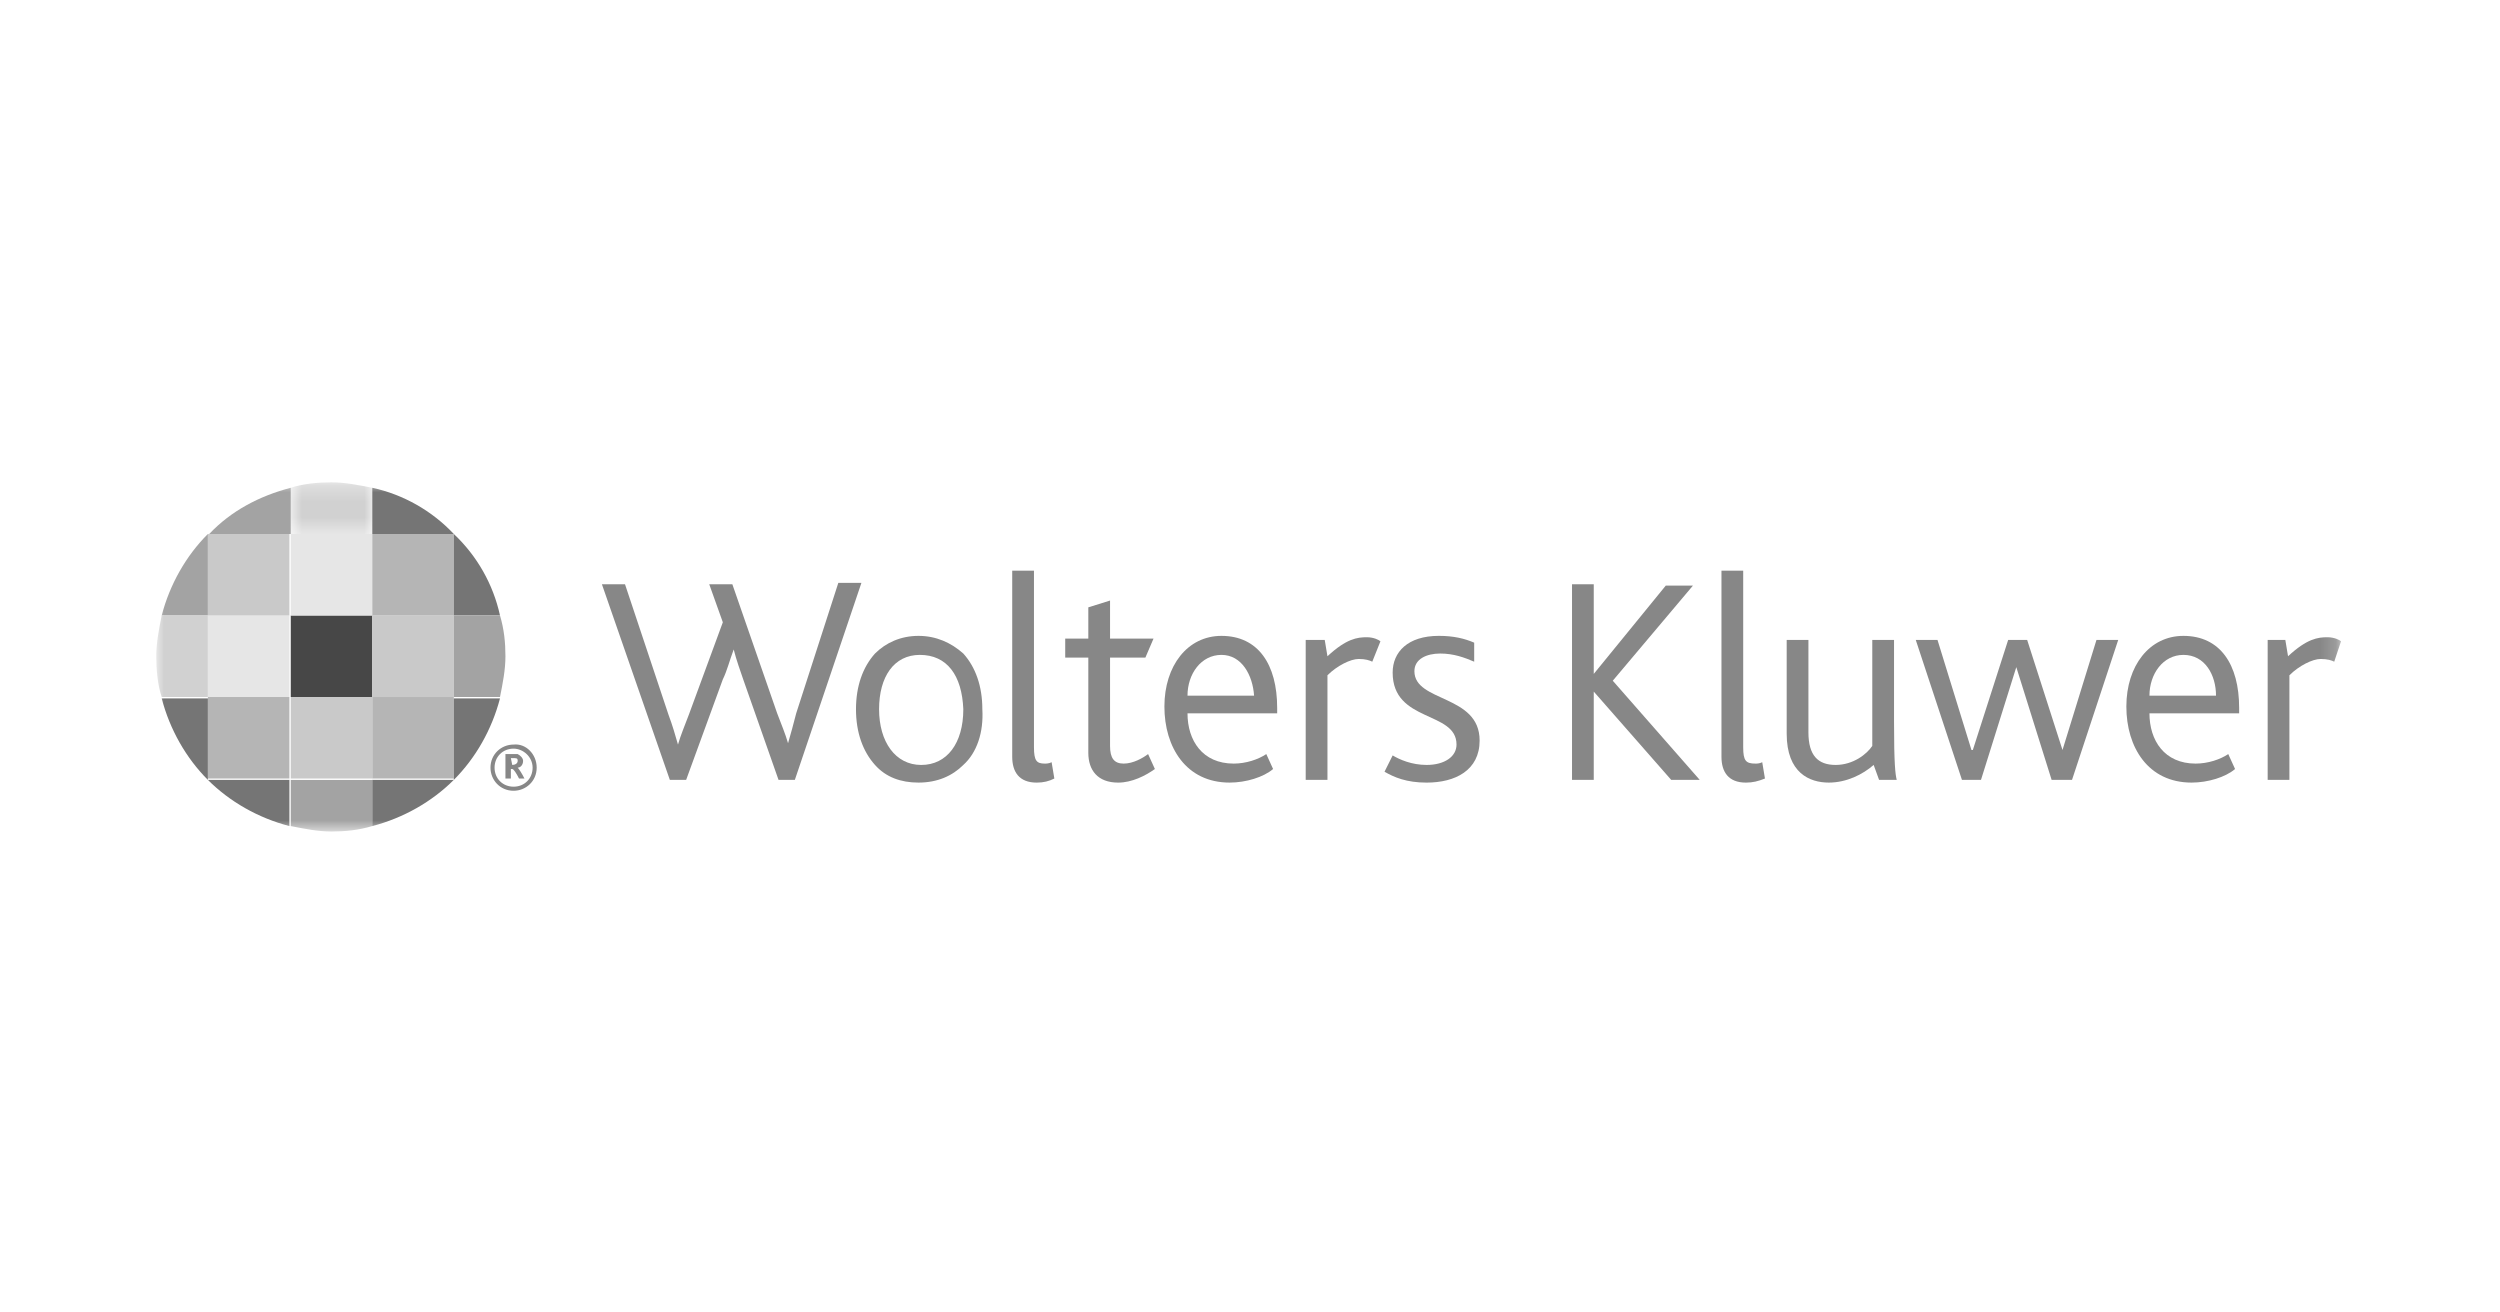 <?xml version="1.0" encoding="UTF-8"?>
<svg width="160px" height="84px" viewBox="0 0 160 84" version="1.1" xmlns="http://www.w3.org/2000/svg" xmlns:xlink="http://www.w3.org/1999/xlink">
    <rect x="0" y="0" width="160" height="84" fill="#333333" stroke="none"/>
    <!-- Generator: Sketch 53.2 (72643) - https://sketchapp.com -->
    <title>wolter</title>
    <desc>Created with Sketch.</desc>
    <defs>
        <rect id="path-1" x="0" y="0" width="160" height="84"></rect>
        <polygon id="path-3" points="0.783 0.261 6 0.261 6 3.565 0.783 3.565"></polygon>
        <polygon id="path-5" points="0 23.217 139.826 23.217 139.826 0.87 0 0.87"></polygon>
    </defs>
    <g id="Page-1" stroke="none" stroke-width="1" fill="none" fill-rule="evenodd">
        <g id="logos" transform="translate(-446, -298)">
            <g id="wolter" transform="translate(446, 298)">
                <mask id="mask-2" fill="white">
                    <use xlink:href="#path-1"></use>
                </mask>
                <use id="Mask" fill="#FFFFFF" xlink:href="#path-1"></use>
                <g mask="url(#mask-2)">
                    <g transform="translate(10, 30)">
                        <g>
                            <g id="Group-3" transform="translate(7.826, 0.609)">
                                <mask id="mask-4" fill="white">
                                    <use xlink:href="#path-3"></use>
                                </mask>
                                <g id="Clip-2"></g>
                                <path d="M6,0.609 C5.13,0.435 4.261,0.261 3.391,0.261 C2.522,0.261 1.565,0.348 0.783,0.609 L0.783,3.565 L6,3.565 L6,0.609 Z" id="Fill-1" fill="#D1D1D1" mask="url(#mask-4)"></path>
                            </g>
                            <mask id="mask-6" fill="white">
                                <use xlink:href="#path-5"></use>
                            </mask>
                            <g id="Clip-5"></g>
                            <polygon id="Fill-4" fill="#474747" mask="url(#mask-6)" points="8.609 14.609 13.826 14.609 13.826 9.391 8.609 9.391"></polygon>
                            <polygon id="Fill-6" fill="#C9C9C9" mask="url(#mask-6)" points="8.609 19.826 13.826 19.826 13.826 14.609 8.609 14.609"></polygon>
                            <path d="M8.609,22.869 C9.478,23.043 10.348,23.217 11.217,23.217 C12.087,23.217 12.956,23.13 13.826,22.869 L13.826,19.914 L8.609,19.914 L8.609,22.869 Z" id="Fill-7" fill="#A3A3A3" mask="url(#mask-6)"></path>
                            <polygon id="Fill-8" fill="#E6E6E6" mask="url(#mask-6)" points="8.609 9.391 13.826 9.391 13.826 4.174 8.609 4.174"></polygon>
                            <polygon id="Fill-9" fill="#E6E6E6" mask="url(#mask-6)" points="3.304 14.609 8.522 14.609 8.522 9.391 3.304 9.391"></polygon>
                            <polygon id="Fill-10" fill="#B5B5B5" mask="url(#mask-6)" points="3.304 19.826 8.522 19.826 8.522 14.609 3.304 14.609"></polygon>
                            <path d="M3.304,19.913 C4.695,21.305 6.522,22.348 8.522,22.869 L8.522,19.913 L3.304,19.913 Z" id="Fill-11" fill="#757575" mask="url(#mask-6)"></path>
                            <polygon id="Fill-12" fill="#C9C9C9" mask="url(#mask-6)" points="3.304 9.391 8.522 9.391 8.522 4.174 3.304 4.174"></polygon>
                            <path d="M8.609,1.217 C6.609,1.739 4.783,2.696 3.391,4.174 L8.609,4.174 L8.609,1.217 Z" id="Fill-13" fill="#A3A3A3" mask="url(#mask-6)"></path>
                            <path d="M3.304,19.913 L3.304,14.696 L0.348,14.696 C0.869,16.696 1.913,18.521 3.304,19.913" id="Fill-14" fill="#757575" mask="url(#mask-6)"></path>
                            <path d="M3.304,4.174 C1.913,5.565 0.869,7.391 0.348,9.391 L3.304,9.391 L3.304,4.174 Z" id="Fill-15" fill="#A3A3A3" mask="url(#mask-6)"></path>
                            <polygon id="Fill-16" fill="#C9C9C9" mask="url(#mask-6)" points="13.826 14.609 19.043 14.609 19.043 9.391 13.826 9.391"></polygon>
                            <polygon id="Fill-17" fill="#B5B5B5" mask="url(#mask-6)" points="13.826 19.826 19.043 19.826 19.043 14.609 13.826 14.609"></polygon>
                            <path d="M19.043,19.913 L13.826,19.913 L13.826,22.869 C15.826,22.348 17.652,21.305 19.043,19.913" id="Fill-18" fill="#757575" mask="url(#mask-6)"></path>
                            <polygon id="Fill-19" fill="#B5B5B5" mask="url(#mask-6)" points="13.826 9.391 19.043 9.391 19.043 4.174 13.826 4.174"></polygon>
                            <path d="M13.826,1.217 L13.826,4.174 L19.043,4.174 C17.652,2.696 15.826,1.652 13.826,1.217" id="Fill-20" fill="#757575" mask="url(#mask-6)"></path>
                            <path d="M19.043,19.913 C20.435,18.521 21.478,16.696 22,14.696 L19.043,14.696 L19.043,19.913 Z" id="Fill-21" fill="#757575" mask="url(#mask-6)"></path>
                            <path d="M19.043,4.174 L19.043,9.391 L22,9.391 C21.565,7.391 20.522,5.565 19.043,4.174" id="Fill-22" fill="#757575" mask="url(#mask-6)"></path>
                            <path d="M0.348,9.391 C0.174,10.261 -8.69565217e-05,11.13 -8.69565217e-05,12 C-8.69565217e-05,12.869 0.087,13.826 0.348,14.609 L3.304,14.609 L3.304,9.391 L0.348,9.391 Z" id="Fill-23" fill="#D1D1D1" mask="url(#mask-6)"></path>
                            <path d="M22,14.609 C22.174,13.739 22.348,12.869 22.348,12 C22.348,11.13 22.261,10.261 22,9.391 L19.043,9.391 L19.043,14.609 L22,14.609 Z" id="Fill-24" fill="#A3A3A3" mask="url(#mask-6)"></path>
                            <path d="M40.87,19.913 L39.826,19.913 L37.565,13.479 C37.391,12.957 37.13,12.261 36.957,11.565 C36.696,12.261 36.522,12.957 36.261,13.479 L33.913,19.913 L32.87,19.913 L28.522,7.392 L30,7.392 L32.783,15.739 C33.043,16.435 33.217,17.043 33.391,17.652 C33.565,17.043 33.826,16.435 34.087,15.739 L36.261,9.826 L35.391,7.392 L36.87,7.392 L39.739,15.653 C40,16.347 40.261,16.957 40.435,17.566 C40.609,16.957 40.783,16.347 40.957,15.653 L43.652,7.305 L45.13,7.305 L40.87,19.913 Z" id="Fill-25" fill="#878787" mask="url(#mask-6)"></path>
                            <path d="M48.87,11.913 C47.218,11.913 46.261,13.305 46.261,15.391 C46.261,17.478 47.305,18.957 48.957,18.957 C50.609,18.957 51.652,17.565 51.652,15.391 C51.565,13.218 50.609,11.913 48.87,11.913 M51.652,18.957 C50.957,19.651 50,20.086 48.783,20.086 C47.652,20.086 46.696,19.739 46,18.957 C45.218,18.087 44.783,16.87 44.783,15.391 C44.783,13.913 45.218,12.696 46,11.826 C46.696,11.131 47.652,10.696 48.783,10.696 C49.913,10.696 50.87,11.131 51.652,11.826 C52.435,12.696 52.87,13.913 52.87,15.391 C52.957,16.87 52.522,18.174 51.652,18.957" id="Fill-26" fill="#878787" mask="url(#mask-6)"></path>
                            <path d="M56.348,20.087 C55.217,20.087 54.782,19.391 54.782,18.435 L54.782,6.521 L56.174,6.521 L56.174,17.826 C56.174,18.695 56.348,18.87 56.869,18.87 C56.956,18.87 57.13,18.87 57.304,18.782 L57.478,19.826 C57.13,20 56.782,20.087 56.348,20.087" id="Fill-27" fill="#878787" mask="url(#mask-6)"></path>
                            <path d="M61.565,20.087 C60.261,20.087 59.652,19.305 59.652,18.174 L59.652,12.087 L58.174,12.087 L58.174,10.869 L59.652,10.869 L59.652,8.87 L61.043,8.435 L61.043,10.869 L63.826,10.869 L63.304,12.087 L61.043,12.087 L61.043,17.74 C61.043,18.521 61.304,18.87 61.913,18.87 C62.522,18.87 63.13,18.521 63.478,18.261 L63.913,19.217 C63.304,19.652 62.435,20.087 61.565,20.087" id="Fill-28" fill="#878787" mask="url(#mask-6)"></path>
                            <path d="M68.174,11.913 C66.869,11.913 66,13.131 66,14.522 L70.261,14.522 C70.174,13.218 69.478,11.913 68.174,11.913 L68.174,11.913 Z M66,15.652 C66,17.391 66.956,18.87 68.956,18.87 C69.739,18.87 70.522,18.609 71.043,18.261 L71.478,19.217 C70.869,19.739 69.739,20.086 68.696,20.086 C65.913,20.086 64.522,17.826 64.522,15.218 C64.522,12.609 66,10.696 68.174,10.696 C70.522,10.696 71.739,12.522 71.739,15.305 L71.739,15.652 L66,15.652 Z" id="Fill-29" fill="#878787" mask="url(#mask-6)"></path>
                            <path d="M77.826,12.348 C77.652,12.261 77.391,12.174 76.957,12.174 C76.435,12.174 75.565,12.609 74.957,13.218 L74.957,19.913 L73.565,19.913 L73.565,10.957 L74.783,10.957 L74.957,12 C76.174,10.87 76.87,10.783 77.478,10.783 C77.913,10.783 78.261,10.957 78.348,11.044 L77.826,12.348 Z" id="Fill-30" fill="#878787" mask="url(#mask-6)"></path>
                            <path d="M129.739,11.913 C128.435,11.913 127.565,13.131 127.565,14.522 L131.825,14.522 C131.825,13.218 131.131,11.913 129.739,11.913 L129.739,11.913 Z M127.565,15.652 C127.565,17.391 128.522,18.87 130.521,18.87 C131.305,18.87 132.087,18.609 132.609,18.261 L133.044,19.217 C132.435,19.739 131.305,20.086 130.261,20.086 C127.478,20.086 126.087,17.826 126.087,15.218 C126.087,12.609 127.565,10.696 129.739,10.696 C132.087,10.696 133.305,12.522 133.305,15.305 L133.305,15.652 L127.565,15.652 Z" id="Fill-31" fill="#878787" mask="url(#mask-6)"></path>
                            <path d="M139.391,12.348 C139.217,12.261 138.956,12.174 138.522,12.174 C138,12.174 137.13,12.609 136.522,13.218 L136.522,19.913 L135.131,19.913 L135.131,10.957 L136.261,10.957 L136.435,12 C137.652,10.87 138.348,10.783 138.956,10.783 C139.391,10.783 139.739,10.957 139.826,11.044 L139.391,12.348 Z" id="Fill-32" fill="#878787" mask="url(#mask-6)"></path>
                            <path d="M81.304,20.087 C80,20.087 79.217,19.74 78.609,19.391 L79.13,18.347 C79.565,18.609 80.348,18.956 81.304,18.956 C82.435,18.956 83.217,18.435 83.217,17.652 C83.217,15.478 79.13,16.261 79.13,13.043 C79.13,11.739 80.087,10.695 82.087,10.695 C83.043,10.695 83.739,10.869 84.348,11.13 L84.348,12.348 C83.739,12.087 83.043,11.826 82.174,11.826 C81.304,11.826 80.522,12.174 80.522,12.956 C80.522,14.957 84.696,14.434 84.696,17.391 C84.696,19.305 83.13,20.087 81.304,20.087" id="Fill-33" fill="#878787" mask="url(#mask-6)"></path>
                            <polygon id="Fill-34" fill="#878787" mask="url(#mask-6)" points="96.957 19.913 92 14.261 92 19.913 90.609 19.913 90.609 7.392 92 7.392 92 13.131 96.609 7.479 98.348 7.479 93.217 13.566 98.783 19.913"></polygon>
                            <path d="M101.739,20.087 C100.609,20.087 100.174,19.391 100.174,18.435 L100.174,6.521 L101.565,6.521 L101.565,17.826 C101.565,18.695 101.739,18.87 102.348,18.87 C102.435,18.87 102.609,18.87 102.783,18.782 L102.957,19.826 C102.522,20 102.174,20.087 101.739,20.087" id="Fill-35" fill="#878787" mask="url(#mask-6)"></path>
                            <path d="M110.261,19.913 L109.914,18.956 C109.217,19.566 108.175,20.086 107.043,20.086 C105.826,20.086 104.348,19.479 104.348,16.957 L104.348,10.957 L105.739,10.957 L105.739,16.87 C105.739,18.347 106.348,18.956 107.478,18.956 C108.609,18.956 109.479,18.261 109.826,17.739 L109.826,10.957 L111.218,10.957 L111.218,16.174 C111.218,18.956 111.304,19.566 111.391,19.913 L110.261,19.913 Z" id="Fill-36" fill="#878787" mask="url(#mask-6)"></path>
                            <polygon id="Fill-37" fill="#878787" mask="url(#mask-6)" points="122.609 19.913 121.304 19.913 119.043 12.696 116.783 19.913 115.565 19.913 112.609 10.957 114 10.957 116.174 18 116.261 18 118.522 10.957 119.739 10.957 122 18 124.174 10.957 125.565 10.957"></polygon>
                            <path d="M22.783,18.956 C22.957,18.956 23.131,18.869 23.131,18.695 C23.131,18.609 23.131,18.522 22.957,18.522 L22.783,18.522 L22.696,18.522 L22.783,18.956 C22.696,18.956 22.783,18.956 22.783,18.956 L22.783,18.956 Z M22.348,18.261 L22.87,18.261 L23.131,18.261 C23.305,18.348 23.478,18.522 23.478,18.695 C23.478,18.956 23.305,19.13 23.131,19.13 C23.218,19.217 23.391,19.479 23.565,19.826 L23.218,19.826 C23.044,19.479 22.87,19.217 22.783,19.217 L22.696,19.217 L22.696,19.826 L22.348,19.826 L22.348,18.261 Z" id="Fill-38" fill="#878787" mask="url(#mask-6)"></path>
                            <path d="M22.869,17.913 C22.174,17.913 21.652,18.435 21.652,19.13 C21.652,19.826 22.174,20.348 22.869,20.348 C23.565,20.348 24.087,19.826 24.087,19.13 C24.087,18.435 23.478,17.913 22.869,17.913 M24.348,19.13 C24.348,20 23.652,20.609 22.869,20.609 C22,20.609 21.391,19.914 21.391,19.13 C21.391,18.261 22.087,17.652 22.869,17.652 C23.652,17.566 24.348,18.261 24.348,19.13" id="Fill-39" fill="#878787" mask="url(#mask-6)"></path>
                        </g>
                    </g>
                </g>
            </g>
        </g>
    </g>
</svg>